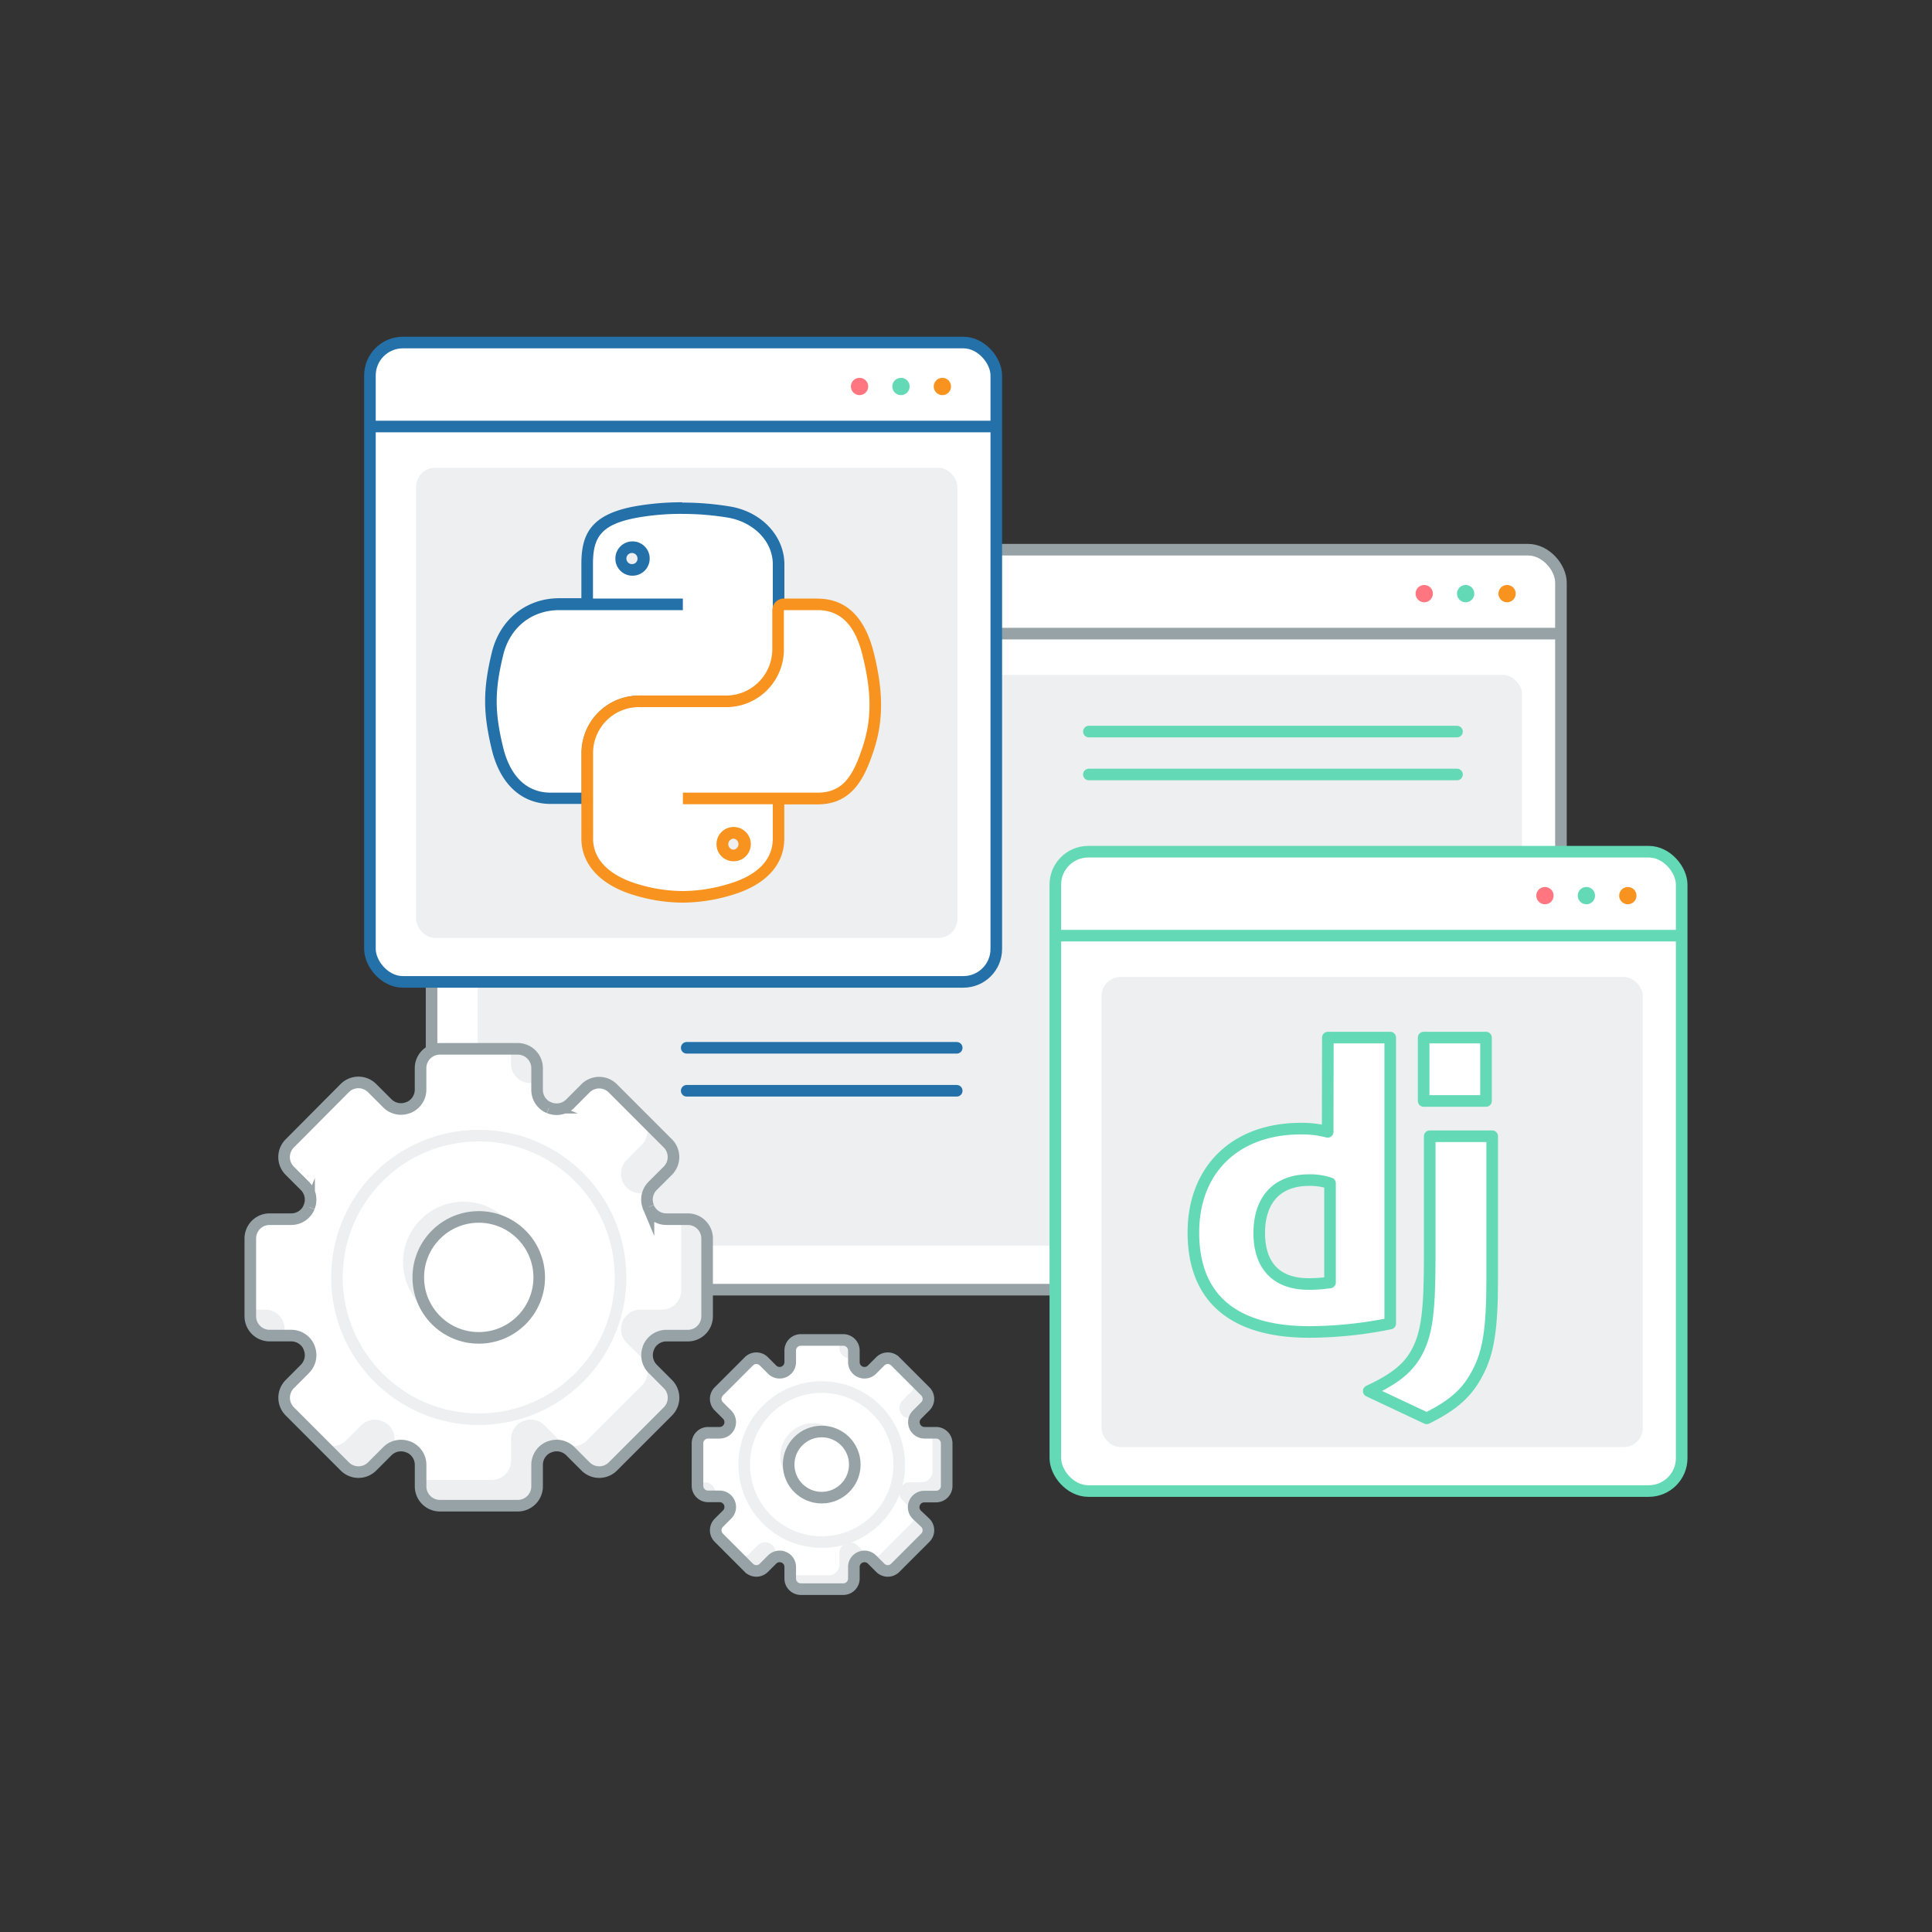 <svg id="Layer_1" data-name="Layer 1" xmlns="http://www.w3.org/2000/svg" viewBox="0 0 500 500">
  <rect x="0" y="0" width="500" height="500" fill="#333333" stroke="none"/>
  <defs>
    <style>
      .python-cls-1,
      .python-cls-10,
      .python-cls-13 {
        fill: #fff;
      }

      .python-cls-11,
      .python-cls-12,
      .python-cls-2,
      .python-cls-7,
      .python-cls-8 {
        fill: none;
      }

      .python-cls-13,
      .python-cls-2 {
        stroke: #97a2a6;
      }

      .python-cls-11,
      .python-cls-12,
      .python-cls-13,
      .python-cls-2,
      .python-cls-7,
      .python-cls-8 {
        stroke-miterlimit: 10;
      }

      .python-cls-10,
      .python-cls-11,
      .python-cls-12,
      .python-cls-13,
      .python-cls-2,
      .python-cls-7,
      .python-cls-8 {
        stroke-width: 3px;
      }

      .python-cls-3 {
        fill: #ff7680;
      }

      .python-cls-4 {
        fill: #63d9b6;
      }

      .python-cls-5 {
        fill: #f7931e;
      }

      .python-cls-6 {
        fill: #edeff0;
      }

      .python-cls-11,
      .python-cls-7 {
        stroke: #2470a9;
      }

      .python-cls-10,
      .python-cls-8 {
        stroke: #63d9b6;
      }

      .python-cls-9 {
        fill: #2470a9;
      }

      .python-cls-10,
      .python-cls-11 {
        stroke-linecap: round;
      }

      .python-cls-10 {
        stroke-linejoin: round;
      }

      .python-cls-12 {
        stroke: #edeff0;
      }

    </style>
  </defs>
  <rect class="python-cls-1" x="111.69" y="142.26" width="292.28" height="191.5" rx="8.52" />
  <rect class="python-cls-2" x="111.69" y="142.26" width="292.28" height="191.5" rx="8.52" />
  <line class="python-cls-2" x1="403.98" y1="163.98" x2="111.69" y2="163.98" />
  <circle class="python-cls-3" cx="368.59" cy="153.63" r="2.24" />
  <circle class="python-cls-4" cx="379.31" cy="153.63" r="2.24" />
  <circle class="python-cls-5" cx="390.03" cy="153.63" r="2.24" />
  <rect class="python-cls-6" x="123.64" y="174.67" width="270.25" height="147.69" rx="4.9" />
  <rect class="python-cls-1" x="95.74" y="88.65" width="162.1" height="165.46" rx="8.52" />
  <rect class="python-cls-7" x="95.74" y="88.65" width="162.1" height="165.46" rx="8.52" />
  <line class="python-cls-7" x1="257.83" y1="110.38" x2="95.74" y2="110.38" />
  <circle class="python-cls-3" cx="222.45" cy="100.02" r="2.24" />
  <circle class="python-cls-4" cx="233.17" cy="100.02" r="2.24" />
  <circle class="python-cls-5" cx="243.89" cy="100.02" r="2.24" />
  <rect class="python-cls-6" x="107.69" y="121.07" width="140.07" height="121.66" rx="4.9" />
  <rect class="python-cls-1" x="273.12" y="220.42" width="162.1" height="165.46" rx="8.52" />
  <rect class="python-cls-8" x="273.12" y="220.42" width="162.1" height="165.46" rx="8.52" />
  <line class="python-cls-8" x1="435.22" y1="242.15" x2="273.12" y2="242.15" />
  <circle class="python-cls-3" cx="399.83" cy="231.79" r="2.24" />
  <circle class="python-cls-4" cx="410.56" cy="231.79" r="2.24" />
  <circle class="python-cls-5" cx="421.28" cy="231.79" r="2.24" />
  <rect class="python-cls-6" x="285.07" y="252.84" width="140.07" height="121.66" rx="4.9" />
  <g id="path1948">
    <path class="python-cls-1" d="M142.55,206.64c-6.91,0-11.82-4.6-13.82-12.94-2.25-9.34-2.25-15,0-24.36,1.91-8,8-12.94,16-12.94H152V146.07c0-7.15,2.1-11.67,12.87-13.57a67.17,67.17,0,0,1,11.37-1h.37a72.56,72.56,0,0,1,12,1c7.47,1.24,12.89,6.95,12.89,13.57v22.16a13.24,13.24,0,0,1-13.14,13.32H165.09a13.35,13.35,0,0,0-13,13v12.13Zm21.08-65a2.94,2.94,0,1,0,2.86,3A2.91,2.91,0,0,0,163.63,141.66Z" />
    <path class="python-cls-9" d="M176.56,133a72,72,0,0,1,11.77.95C194.65,135,200,139.77,200,146.07v22.16a11.72,11.72,0,0,1-11.64,11.82H165.09a14.8,14.8,0,0,0-14.54,14.46v10.63h-8c-6.76,0-10.71-4.91-12.36-11.8-2.24-9.25-2.14-14.78,0-23.65C132,162,138,157.9,144.72,157.9h32v-3H153.46v-8.87c0-6.71,1.78-10.35,11.63-12.09a64.66,64.66,0,0,1,11.12-.95h.35m-12.93,16a4.44,4.44,0,1,0-4.37-4.42,4.4,4.4,0,0,0,4.37,4.42m12.93-19h-.36a69.13,69.13,0,0,0-11.63,1c-11.75,2.08-14.11,7.3-14.11,15v8.83h-5.74c-8.55,0-15.4,5.53-17.45,14.1-2.29,9.48-2.29,15.56,0,25.05,2.15,8.95,7.72,14.09,15.28,14.09h11V194.51a11.8,11.8,0,0,1,11.54-11.46h23.24A14.75,14.75,0,0,0,203,168.23V146.07c0-7.36-5.95-13.69-14.14-15a74.71,74.71,0,0,0-12.27-1Zm-12.93,16a1.44,1.44,0,1,1,1.36-1.42,1.4,1.4,0,0,1-1.36,1.42Z" />
  </g>
  <g id="path1950">
    <path class="python-cls-1" d="M176.64,232.07a41.82,41.82,0,0,1-12-1.84C156.47,227.82,152,223.11,152,217V194.81a13.41,13.41,0,0,1,13.13-13.33h23.24c6.95,0,13-6.19,13-13.25V157.9a1.5,1.5,0,0,1,1.5-1.5h8.73c6.65,0,10.93,4.23,13.1,12.93,2.43,9.79,2.42,17.11,0,24.49-2.15,6.49-4.94,12.82-13.06,12.82H200.33a1.5,1.5,0,0,1,1.14,1.46V217c0,6.27-4.4,10.85-12.72,13.26A42.8,42.8,0,0,1,176.64,232.07Zm13.16-16.56a2.94,2.94,0,1,0,2.87,2.92A2.9,2.9,0,0,0,189.8,215.51Z" />
    <path class="python-cls-5" d="M211.6,157.9c6.78,0,10,5.06,11.64,11.79,2.33,9.36,2.43,16.37,0,23.65-2.35,7.09-4.87,11.8-11.64,11.8H176.73v3H200V217c0,6.71-5.78,10.13-11.64,11.82a41.36,41.36,0,0,1-11.69,1.78,40.32,40.32,0,0,1-11.55-1.78c-6.15-1.81-11.63-5.52-11.63-11.82V194.81A11.87,11.87,0,0,1,165.09,183h23.24a14.92,14.92,0,0,0,14.54-14.75V157.9h8.73m-21.8,65a4.44,4.44,0,1,0-4.37-4.45,4.41,4.41,0,0,0,4.37,4.45m21.8-68h-8.73a3,3,0,0,0-3,3v10.33A12,12,0,0,1,188.33,180H165.09a14.93,14.93,0,0,0-14.63,14.83V217c0,6.76,5,12.12,13.78,14.7a43.4,43.4,0,0,0,12.4,1.9,44.32,44.32,0,0,0,12.53-1.9c8.9-2.57,13.8-7.8,13.8-14.7v-8.83h8.63c9.12,0,12.26-7.15,14.49-13.85,2.55-7.66,2.57-15.23.06-25.32-2.32-9.34-7.21-14.07-14.55-14.07Zm-21.8,65a1.44,1.44,0,0,1,0-2.87,1.44,1.44,0,0,1,0,2.87Z" />
  </g>
  <path class="python-cls-10" d="M343.65,268.53h16.14v74a106.36,106.36,0,0,1-20.94,2.18c-19.72,0-30-8.83-30-25.74,0-16.3,10.89-26.88,27.75-26.88a26.2,26.2,0,0,1,7,.83Zm.56,37.7a16.18,16.18,0,0,0-5.44-.82c-8.17,0-12.88,5-12.88,13.7,0,8.5,4.51,13.19,12.77,13.19a37.87,37.87,0,0,0,5.55-.41Z" />
  <path class="python-cls-10" d="M386.18,294.06v37c0,12.76-.95,18.89-3.76,24.18-2.62,5.08-6.06,8.29-13.19,11.83l-15-7.06c7.13-3.31,10.58-6.23,12.78-10.7s3-9.85,3-23.76V294.06Z" />
  <path class="python-cls-10" d="M368.44,268.53h16.14v16.4H368.44v-16.4Z" />
  <line class="python-cls-10" x1="281.8" y1="189.33" x2="377.07" y2="189.33" />
  <line class="python-cls-10" x1="281.8" y1="200.44" x2="377.07" y2="200.44" />
  <line class="python-cls-11" x1="177.72" y1="271.17" x2="247.6" y2="271.17" />
  <line class="python-cls-11" x1="177.72" y1="282.29" x2="247.6" y2="282.29" />
  <path class="python-cls-1" d="M183,340.65V320.52a5,5,0,0,0-5-5h-5.57a5,5,0,0,1-4.61-3.09l0-.06a5,5,0,0,1,1.08-5.46l3.93-3.93a5,5,0,0,0,0-7.08l-14.23-14.24a5,5,0,0,0-7.08,0l-3.93,3.94a5,5,0,0,1-5.46,1.08l-.06,0A5,5,0,0,1,139,282v-5.56a5,5,0,0,0-5-5H113.84a5,5,0,0,0-5,5V282a5,5,0,0,1-3.09,4.62l-.06,0a5,5,0,0,1-5.45-1.08l-3.94-3.94a5,5,0,0,0-7.08,0L75,295.9A5,5,0,0,0,75,303l3.93,3.93A5,5,0,0,1,80,312.37l0,.06a5,5,0,0,1-4.62,3.09H69.78a5,5,0,0,0-5,5v20.13a5,5,0,0,0,5,5h5.57A5,5,0,0,1,80,348.74l0,.07a5,5,0,0,1-1.08,5.45L75,358.2a5,5,0,0,0,0,7.07l14.23,14.24a5,5,0,0,0,7.08,0l3.94-3.94a5,5,0,0,1,5.45-1.08l.06,0a5,5,0,0,1,3.09,4.62v5.56a5,5,0,0,0,5,5H134a5,5,0,0,0,5-5v-5.56a5,5,0,0,1,3.09-4.62l.06,0a5,5,0,0,1,5.46,1.08l3.93,3.94a5,5,0,0,0,7.08,0l14.23-14.24a5,5,0,0,0,0-7.07l-3.93-3.94a5,5,0,0,1-1.08-5.45l0-.07a5,5,0,0,1,4.61-3.08H178A5,5,0,0,0,183,340.65Z" />
  <path class="python-cls-6" d="M132.25,275.32a5,5,0,0,0,3.09,4.61l.06,0a5,5,0,0,0,3.57.1v-3.59a5,5,0,0,0-5-5h-1.72Z" />
  <path class="python-cls-6" d="M73.38,345.66a5,5,0,0,0-.11-3.57l0-.06a5,5,0,0,0-4.62-3.09H64.78v1.71a5,5,0,0,0,5,5Z" />
  <path class="python-cls-6" d="M166.11,289.18a5,5,0,0,1,0,7.08l-3.94,3.93a5,5,0,0,0-1.08,5.46l0,.06a5,5,0,0,0,4.62,3.09h2a4.94,4.94,0,0,1,1.18-1.89l3.93-3.93a5,5,0,0,0,0-7.08l-14.23-14.24h0Z" />
  <path class="python-cls-6" d="M178,315.52H176.3v18.41a5,5,0,0,1-5,5h-5.56a5,5,0,0,0-4.62,3.09l0,.06a5,5,0,0,0,1.08,5.45l3.94,3.94a5,5,0,0,1,0,7.08l-14.24,14.23a5,5,0,0,1-7.08,0l-3.93-3.93a5,5,0,0,0-5.46-1.08l-.06,0a5,5,0,0,0-3.09,4.62V378a5,5,0,0,1-5,5H108.83v1.71a5,5,0,0,0,5,5H134a5,5,0,0,0,5-5v-5.56a5,5,0,0,1,3.09-4.62l.06,0a5,5,0,0,1,5.46,1.08l3.93,3.94a5,5,0,0,0,7.08,0l14.23-14.24a5,5,0,0,0,0-7.07l-3.93-3.94a5,5,0,0,1-1.08-5.45l0-.07a5,5,0,0,1,4.61-3.08H178a5,5,0,0,0,5-5V320.52A5,5,0,0,0,178,315.52Z" />
  <path class="python-cls-6" d="M102.11,372.42A5,5,0,0,0,99,367.8l-.07,0a5,5,0,0,0-5.45,1.08l-3.94,3.93a5,5,0,0,1-7.07,0l6.71,6.72a5,5,0,0,0,7.08,0l3.94-3.94a5,5,0,0,1,1.88-1.18Z" />
  <path class="python-cls-2" d="M183,340.65V320.52a5,5,0,0,0-5-5h-5.57a5,5,0,0,1-4.61-3.09l0-.06a5,5,0,0,1,1.08-5.46l3.93-3.93a5,5,0,0,0,0-7.08l-14.23-14.24a5,5,0,0,0-7.08,0l-3.93,3.94a5,5,0,0,1-5.46,1.08l-.06,0A5,5,0,0,1,139,282v-5.56a5,5,0,0,0-5-5H113.84a5,5,0,0,0-5,5V282a5,5,0,0,1-3.09,4.62l-.06,0a5,5,0,0,1-5.45-1.08l-3.94-3.94a5,5,0,0,0-7.08,0L75,295.9A5,5,0,0,0,75,303l3.93,3.93A5,5,0,0,1,80,312.37l0,.06a5,5,0,0,1-4.62,3.09H69.78a5,5,0,0,0-5,5v20.13a5,5,0,0,0,5,5h5.57A5,5,0,0,1,80,348.74l0,.07a5,5,0,0,1-1.08,5.45L75,358.2a5,5,0,0,0,0,7.07l14.23,14.24a5,5,0,0,0,7.08,0l3.94-3.94a5,5,0,0,1,5.45-1.08l.06,0a5,5,0,0,1,3.09,4.62v5.56a5,5,0,0,0,5,5H134a5,5,0,0,0,5-5v-5.56a5,5,0,0,1,3.09-4.62l.06,0a5,5,0,0,1,5.46,1.08l3.93,3.94a5,5,0,0,0,7.08,0l14.23-14.24a5,5,0,0,0,0-7.07l-3.93-3.94a5,5,0,0,1-1.08-5.45l0-.07a5,5,0,0,1,4.61-3.08H178A5,5,0,0,0,183,340.65Z" />
  <circle class="python-cls-12" cx="123.9" cy="330.59" r="36.7" />
  <circle class="python-cls-6" cx="119.96" cy="326.65" r="15.65" />
  <circle class="python-cls-13" cx="123.9" cy="330.59" r="15.65" />
  <path class="python-cls-1" d="M245,384.53v-11a2.74,2.74,0,0,0-2.74-2.73h-3a2.75,2.75,0,0,1-2.53-1.69v0a2.73,2.73,0,0,1,.59-3l2.15-2.15a2.73,2.73,0,0,0,0-3.87l-7.78-7.78a2.73,2.73,0,0,0-3.87,0l-2.15,2.15a2.74,2.74,0,0,1-3,.59h0a2.75,2.75,0,0,1-1.69-2.53v-3a2.74,2.74,0,0,0-2.73-2.74h-11a2.74,2.74,0,0,0-2.74,2.74v3a2.74,2.74,0,0,1-1.68,2.53h0a2.73,2.73,0,0,1-3-.59l-2.15-2.15a2.73,2.73,0,0,0-3.87,0l-7.78,7.78a2.73,2.73,0,0,0,0,3.87l2.15,2.15a2.75,2.75,0,0,1,.59,3l0,0a2.73,2.73,0,0,1-2.52,1.69h-3a2.74,2.74,0,0,0-2.74,2.73v11a2.74,2.74,0,0,0,2.74,2.73h3a2.73,2.73,0,0,1,2.52,1.69l0,0a2.74,2.74,0,0,1-.59,3l-2.15,2.15a2.73,2.73,0,0,0,0,3.87l7.78,7.78a2.73,2.73,0,0,0,3.87,0l2.15-2.15a2.74,2.74,0,0,1,3-.59l0,0a2.71,2.71,0,0,1,1.68,2.52v3a2.74,2.74,0,0,0,2.74,2.74h11a2.74,2.74,0,0,0,2.73-2.74v-3a2.72,2.72,0,0,1,1.69-2.52l0,0a2.76,2.76,0,0,1,3,.59l2.15,2.15a2.73,2.73,0,0,0,3.87,0l7.78-7.78a2.73,2.73,0,0,0,0-3.87L237.26,392a2.73,2.73,0,0,1-.59-3v0a2.75,2.75,0,0,1,2.53-1.69h3A2.74,2.74,0,0,0,245,384.53Z" />
  <path class="python-cls-6" d="M217.23,348.81a2.73,2.73,0,0,0,1.69,2.52l0,0a2.74,2.74,0,0,0,2,0v-2a2.74,2.74,0,0,0-2.73-2.74h-.94Z" />
  <path class="python-cls-6" d="M185,387.26a2.68,2.68,0,0,0-.06-1.95v0a2.73,2.73,0,0,0-2.52-1.69h-2.11v.94a2.74,2.74,0,0,0,2.74,2.73Z" />
  <path class="python-cls-6" d="M235.74,356.39a2.73,2.73,0,0,1,0,3.87l-2.15,2.15a2.71,2.71,0,0,0-.59,3v0a2.72,2.72,0,0,0,2.52,1.68h1.08a2.69,2.69,0,0,1,.65-1l2.15-2.15a2.73,2.73,0,0,0,0-3.87l-7.78-7.78h0Z" />
  <path class="python-cls-6" d="M242.25,370.79h-.94v10.07a2.73,2.73,0,0,1-2.73,2.73h-3.05a2.73,2.73,0,0,0-2.52,1.69v0a2.72,2.72,0,0,0,.59,3l2.15,2.15a2.73,2.73,0,0,1,0,3.87L228,402.1a2.72,2.72,0,0,1-3.86,0L221.93,400a2.71,2.71,0,0,0-3-.59h0a2.75,2.75,0,0,0-1.69,2.53v3a2.74,2.74,0,0,1-2.74,2.74H204.42v.93a2.74,2.74,0,0,0,2.74,2.74h11a2.74,2.74,0,0,0,2.73-2.74v-3a2.72,2.72,0,0,1,1.69-2.52l0,0a2.76,2.76,0,0,1,3,.59l2.15,2.15a2.73,2.73,0,0,0,3.87,0l7.78-7.78a2.73,2.73,0,0,0,0-3.87L237.26,392a2.73,2.73,0,0,1-.59-3v0a2.75,2.75,0,0,1,2.53-1.69h3a2.74,2.74,0,0,0,2.74-2.73v-11A2.74,2.74,0,0,0,242.25,370.79Z" />
  <path class="python-cls-6" d="M200.75,401.9a2.75,2.75,0,0,0-1.69-2.53h0a2.71,2.71,0,0,0-3,.59l-2.15,2.15a2.73,2.73,0,0,1-3.87,0l3.67,3.67a2.73,2.73,0,0,0,3.87,0l2.15-2.15a2.81,2.81,0,0,1,1-.65Z" />
  <path class="python-cls-2" d="M245,384.53v-11a2.74,2.74,0,0,0-2.74-2.73h-3a2.75,2.75,0,0,1-2.53-1.69v0a2.73,2.73,0,0,1,.59-3l2.15-2.15a2.73,2.73,0,0,0,0-3.87l-7.78-7.78a2.73,2.73,0,0,0-3.87,0l-2.15,2.15a2.74,2.74,0,0,1-3,.59h0a2.75,2.75,0,0,1-1.69-2.53v-3a2.74,2.74,0,0,0-2.73-2.74h-11a2.74,2.74,0,0,0-2.74,2.74v3a2.74,2.74,0,0,1-1.68,2.53h0a2.73,2.73,0,0,1-3-.59l-2.15-2.15a2.73,2.73,0,0,0-3.87,0l-7.78,7.78a2.73,2.73,0,0,0,0,3.87l2.15,2.15a2.75,2.75,0,0,1,.59,3l0,0a2.73,2.73,0,0,1-2.52,1.69h-3a2.74,2.74,0,0,0-2.74,2.73v11a2.74,2.74,0,0,0,2.74,2.73h3a2.73,2.73,0,0,1,2.52,1.69l0,0a2.74,2.74,0,0,1-.59,3l-2.15,2.15a2.73,2.73,0,0,0,0,3.87l7.78,7.78a2.73,2.73,0,0,0,3.87,0l2.15-2.15a2.74,2.74,0,0,1,3-.59l0,0a2.71,2.71,0,0,1,1.68,2.52v3a2.74,2.74,0,0,0,2.74,2.74h11a2.74,2.74,0,0,0,2.73-2.74v-3a2.72,2.72,0,0,1,1.69-2.52l0,0a2.76,2.76,0,0,1,3,.59l2.15,2.15a2.73,2.73,0,0,0,3.87,0l7.78-7.78a2.73,2.73,0,0,0,0-3.87L237.26,392a2.73,2.73,0,0,1-.59-3v0a2.75,2.75,0,0,1,2.53-1.69h3A2.74,2.74,0,0,0,245,384.53Z" />
  <circle class="python-cls-12" cx="212.66" cy="379.03" r="20.06" />
  <circle class="python-cls-6" cx="210.51" cy="376.87" r="8.56" />
  <circle class="python-cls-13" cx="212.66" cy="379.03" r="8.56" />
</svg>

